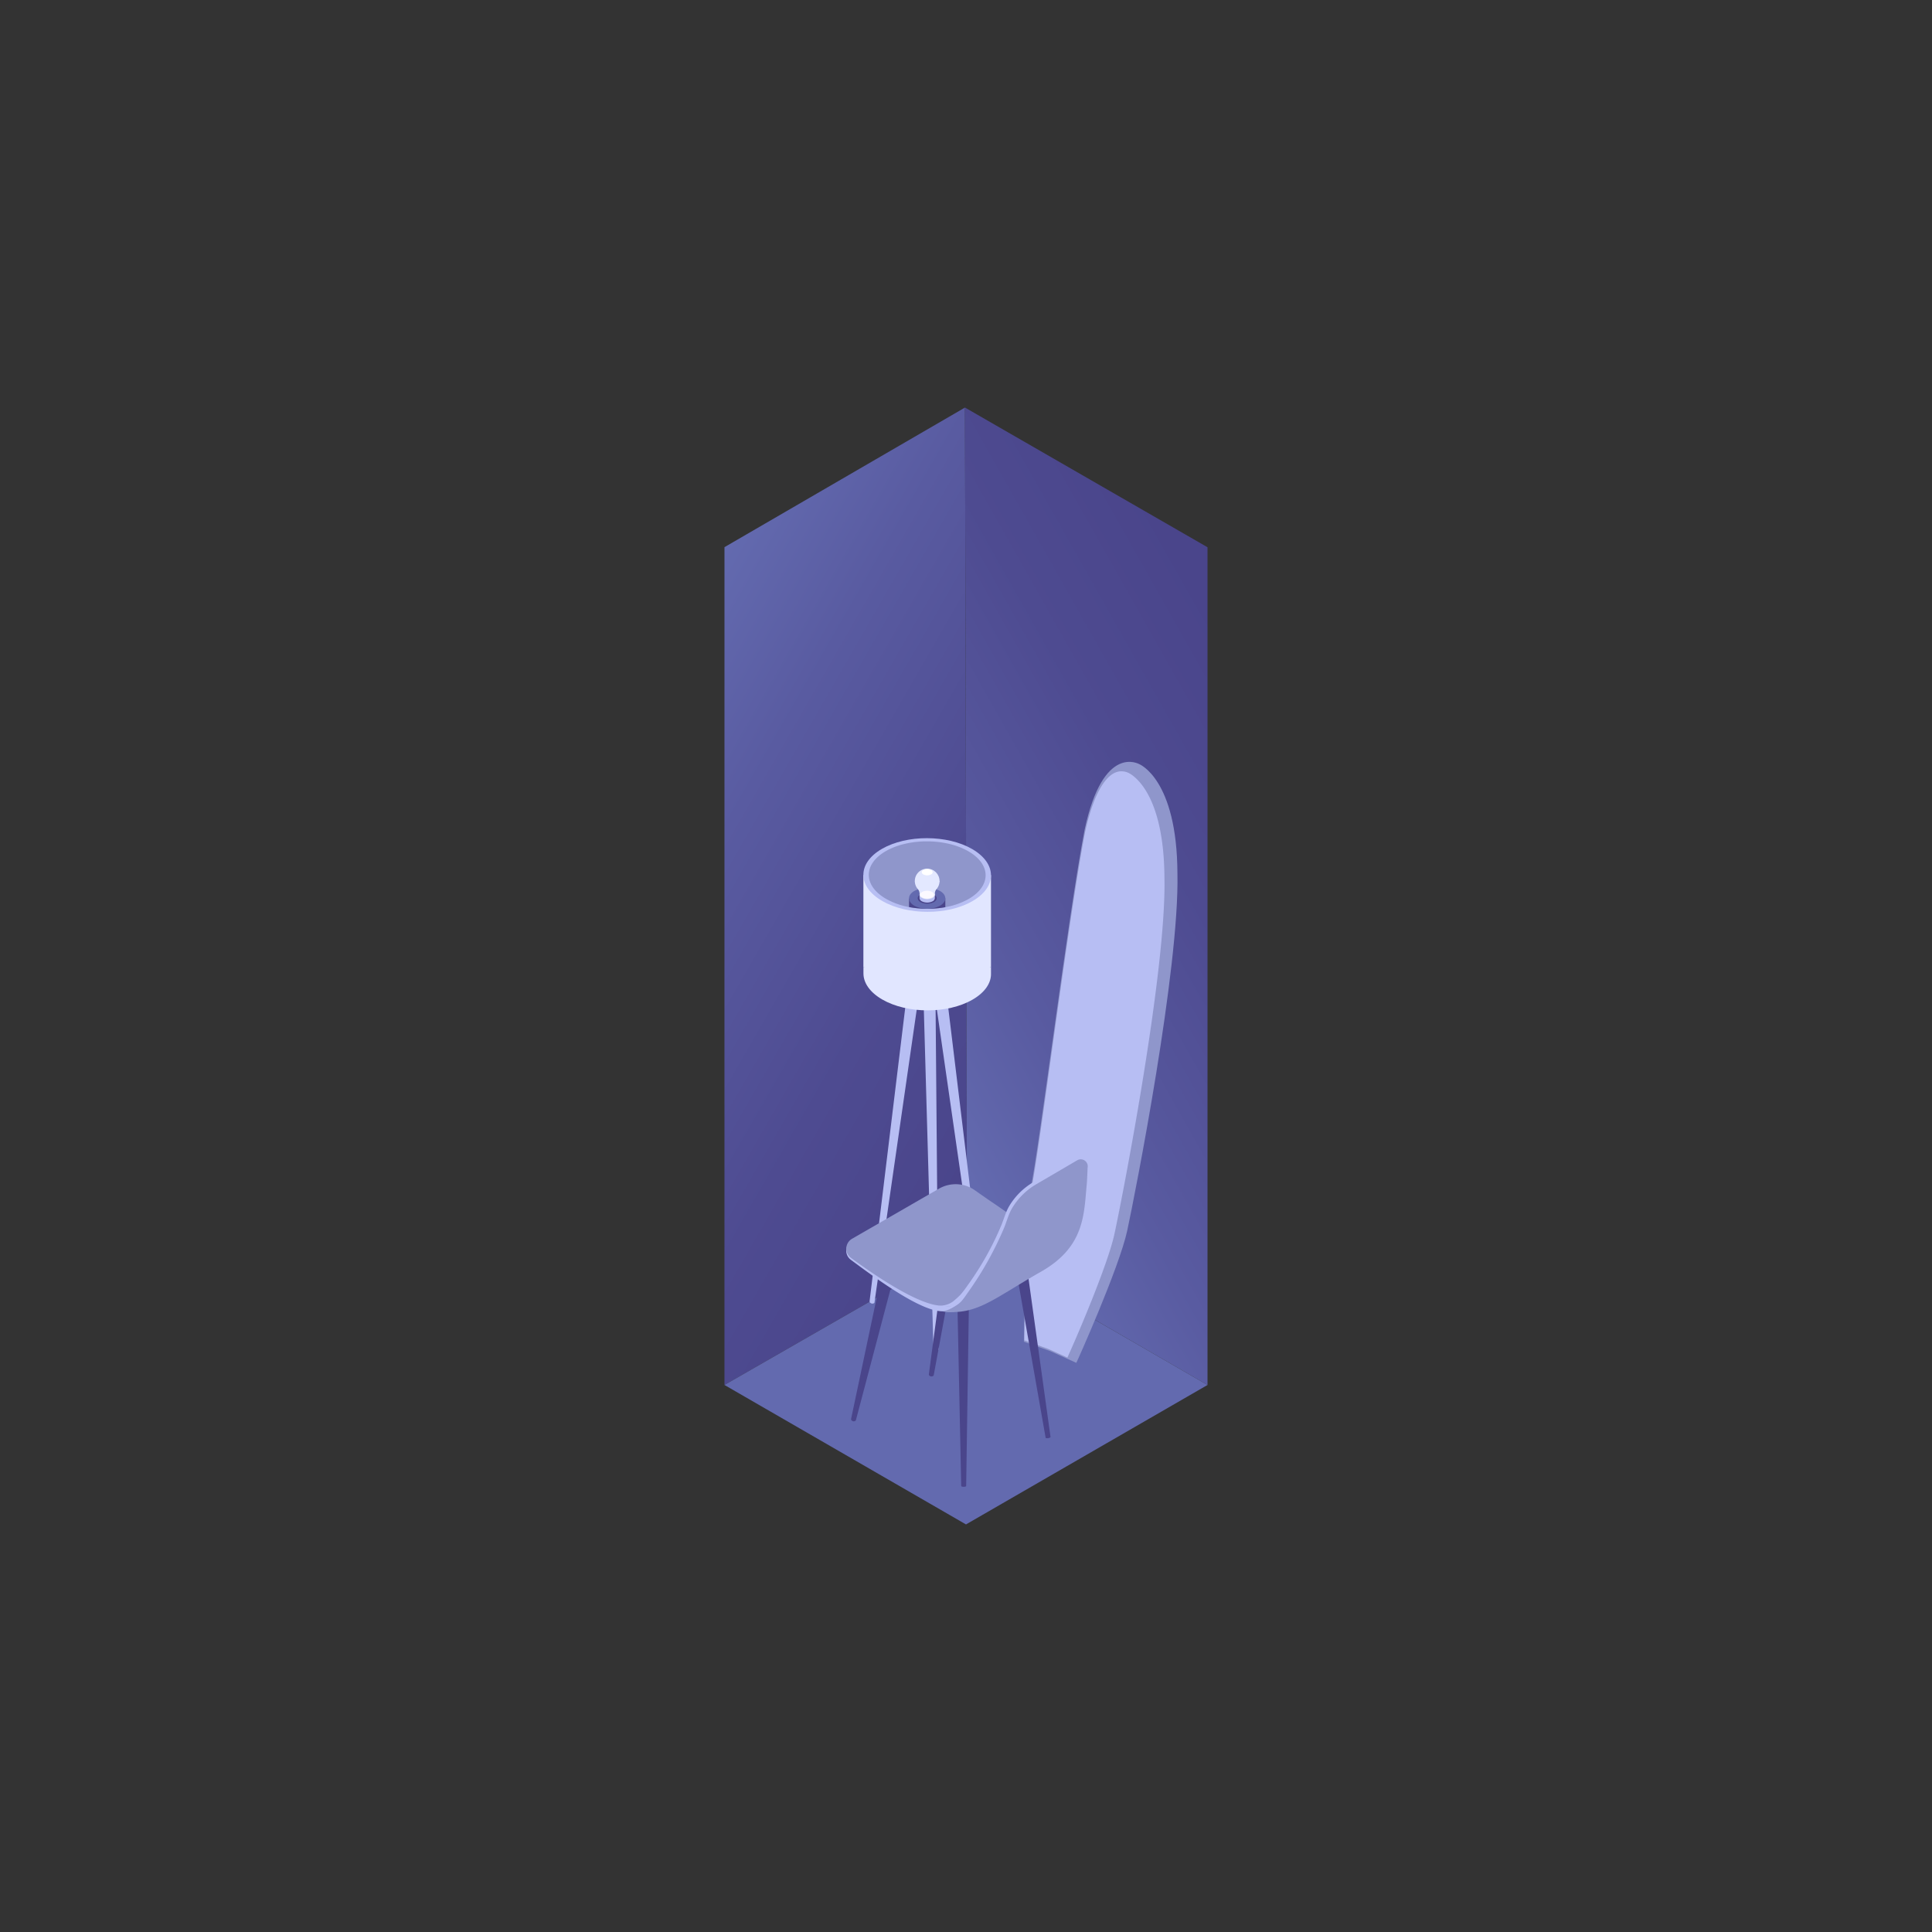 <svg xmlns="http://www.w3.org/2000/svg" xmlns:xlink="http://www.w3.org/1999/xlink" viewBox="0 0 992.13 992.13"><rect x="0" y="0" width="992.13" height="992.13" fill="#333333" stroke="none"/><defs><style>.f5bf0d4a-f01a-44c7-a2fc-3e948a745a10{fill:url(#af2e189a-05f0-4429-9ec4-dbc679bac99b);}.b0a4c53d-303c-49df-b515-58c1e8ce4c62{fill:url(#bc0d9acc-3340-47cd-89ce-12e9cf5dcb54);}.a824565a-9102-4c51-ac83-84228fa5cdba{fill:#636aaf;}.f3d4a544-3156-4b08-b0ee-16f30541bf32{fill:#8f96cb;}.bab26c1d-a000-412a-bc58-c16005faeeb8{fill:#b7bef3;}.e9f94afd-8701-493c-8ea1-e4281ed80b02{fill:#89705e;}.b03dbe59-9b48-4f67-a9d4-b646b7418aab{fill:#917764;}.b3e77757-552d-4e05-9570-78b8f52ead01{isolation:isolate;}.ea8101a8-caf5-42ad-85f3-46a6580339ac{fill:#c4a087;}.e83298fa-fdc5-4ddd-b71a-a8cbf56aa4d1{fill:#e1e6ff;}.e82dd5da-c1c6-4e1a-93a4-2106d86c262c{fill:#4a458b;}.bc282b8f-6248-46d6-a5a8-8f5aa9b80233{fill:#e3e5ef;}.f67127c3-a4c4-4477-abda-2fbab467b4b2{fill:#e3e8ff;}.bed819bd-7447-48f5-a86f-ceefcc18d119{fill:#fbf9ff;}.be47e9f5-7a6c-4089-a53a-ecea2c3940eb{fill:#fff;}</style><linearGradient id="af2e189a-05f0-4429-9ec4-dbc679bac99b" x1="8797.74" y1="11942.47" x2="8662.82" y2="11710.05" gradientTransform="translate(13900.89 6333.13) rotate(150)" gradientUnits="userSpaceOnUse"><stop offset="0" stop-color="#636aaf"/><stop offset="0.27" stop-color="#595ba1"/><stop offset="0.68" stop-color="#4e4b91"/><stop offset="1" stop-color="#4a458b"/></linearGradient><linearGradient id="bc0d9acc-3340-47cd-89ce-12e9cf5dcb54" x1="8490.07" y1="11756.33" x2="8742.06" y2="11758.79" gradientTransform="translate(13900.89 6333.13) rotate(150)" gradientUnits="userSpaceOnUse"><stop offset="0" stop-color="#4a458b"/><stop offset="0.32" stop-color="#4e4b91"/><stop offset="0.73" stop-color="#595ba1"/><stop offset="1" stop-color="#636aaf"/></linearGradient></defs><title>BWG BOX Icons</title><g id="a638fb09-91ef-4008-85e0-5b10d13760d2" data-name="Ebene 3"><polygon class="f5bf0d4a-f01a-44c7-a2fc-3e948a745a10" points="372.04 280.98 372.03 711.22 496.59 639.74 495.54 209.29 372.04 280.98"/><polygon class="b0a4c53d-303c-49df-b515-58c1e8ce4c62" points="620.09 281.03 495.54 209.29 496.59 639.74 620.09 711.22 620.09 281.03"/><polygon class="a824565a-9102-4c51-ac83-84228fa5cdba" points="496.59 639.74 620.09 711.22 496.06 782.83 372.03 711.22 496.59 639.74"/><path class="f3d4a544-3156-4b08-b0ee-16f30541bf32" d="M578.85,632c-4.11,19-26,67.78-26.14,67.85q-6.66-3-13.32-6-6.79-2.42-13.6-4.86c.19,0,.2-58.42,3.35-78.13C533.52,591.15,548.38,470.6,557,426c9.59-44.63,28-33.52,28.1-33.58-.13,0,19.35,7.44,19.54,56.15C605.72,497.21,583.06,612.53,578.85,632Z"/><path class="bab26c1d-a000-412a-bc58-c16005faeeb8" d="M548.14,697.14l-9.86-4.46c-4.22-1.5-8.23-2.94-12.23-4.38,0-1.31,0-3,.07-5,.19-15.2.72-55.54,3.17-71,2-9.1,6.1-38.33,10.82-72.16,5.78-41.35,12.33-88.21,17.06-112.6,4.12-19.19,10.63-30.64,17.85-31.42a8.66,8.66,0,0,1,4.56.81c2,1,18.23,9.94,18.39,54.2,1,47.07-21.05,161.17-25.71,182.7C568.89,649.3,553.5,685.36,548.14,697.14Z"/><path class="bab26c1d-a000-412a-bc58-c16005faeeb8" d="M504.86,665.11,484.24,495.17a2.46,2.46,0,0,1-1.52,2.54c-1.51.85-3.46.77-4.34-.18a1.48,1.48,0,0,1-.38-.63l24.36,168.9a.76.76,0,0,0,.15.26,1.51,1.51,0,0,0,1.74.07A1,1,0,0,0,504.86,665.11Z"/><path class="e9f94afd-8701-493c-8ea1-e4281ed80b02" d="M483.84,494.47c.89.95.39,2.4-1.12,3.24s-3.46.77-4.34-.18-.39-2.39,1.12-3.24S483,493.52,483.84,494.47Z"/><path class="bab26c1d-a000-412a-bc58-c16005faeeb8" d="M473,500.64c-.94.92-2.9.95-4.38.07a2.42,2.42,0,0,1-1.42-2.49L446.56,668.16a1,1,0,0,0,.57,1,1.55,1.55,0,0,0,1.76,0,.68.68,0,0,0,.17-.28L473.42,500A1.51,1.51,0,0,1,473,500.64Z"/><path class="b03dbe59-9b48-4f67-a9d4-b646b7418aab" d="M473,500.64c-.94.92-2.9.95-4.38.07s-1.91-2.34-1-3.25,2.9-.95,4.38-.07S473.93,499.73,473,500.64Z"/><g class="b3e77757-552d-4e05-9570-78b8f52ead01"><path class="ea8101a8-caf5-42ad-85f3-46a6580339ac" d="M475.75,498.28l2.4-.85-2.4.85c-1.19-.46-1.09-1.21.24-1.67a7.63,7.63,0,0,1,4.56,0c1.2.46,1.09,1.21-.24,1.67A7.71,7.71,0,0,1,475.75,498.28Z"/></g><path class="bab26c1d-a000-412a-bc58-c16005faeeb8" d="M480.28,497.37c0,.33-.35.66-1.06.91a7.71,7.71,0,0,1-4.56,0c-.55-.2-.82-.47-.84-.75l5.54,195.51q0,.16.33.3a3.17,3.17,0,0,0,1.83,0c.28-.11.43-.24.43-.37Z"/><path class="e83298fa-fdc5-4ddd-b71a-a8cbf56aa4d1" d="M508.9,500V496.6h-.56c-1.18-3.65-4.21-7.14-9.11-10-12.84-7.41-33.58-7.45-46.34-.09-4.92,2.85-7.93,6.37-9,10.06h-.49v3.3c0,4.84,3.25,9.69,9.67,13.4,12.83,7.41,33.58,7.45,46.33.08C505.78,509.68,509,504.82,508.9,500Z"/><rect class="e83298fa-fdc5-4ddd-b71a-a8cbf56aa4d1" x="443.37" y="449.37" width="65.53" height="47.25"/><path class="bab26c1d-a000-412a-bc58-c16005faeeb8" d="M499.23,436c-12.84-7.41-33.58-7.44-46.34-.08s-12.69,19.34.15,26.75,33.58,7.45,46.33.09S512.07,443.45,499.23,436Z"/><path class="f3d4a544-3156-4b08-b0ee-16f30541bf32" d="M497.41,461.65a37.7,37.7,0,0,1-12,4.21,51.17,51.17,0,0,1-18.63-.06A38.37,38.37,0,0,1,455,461.58c-11.75-6.79-11.81-17.75-.13-24.49s30.67-6.71,42.42.07S509.09,454.91,497.41,461.65Z"/><path class="e82dd5da-c1c6-4e1a-93a4-2106d86c262c" d="M485.45,461.31v4.55a51.17,51.17,0,0,1-18.63-.06v-4.36Z"/><path class="a824565a-9102-4c51-ac83-84228fa5cdba" d="M482.7,457.52a14.52,14.52,0,0,0-13.17,0c-3.63,2.09-3.61,5.49,0,7.6a14.52,14.52,0,0,0,13.17,0C486.36,463,486.35,459.63,482.7,457.52Z"/><path class="e82dd5da-c1c6-4e1a-93a4-2106d86c262c" d="M479.57,459.26a7.64,7.64,0,0,0-6.89,0c-1.9,1.1-1.89,2.88,0,4a7.61,7.61,0,0,0,6.89,0C481.49,462.15,481.48,460.37,479.57,459.26Z"/><path class="bab26c1d-a000-412a-bc58-c16005faeeb8" d="M480.07,459.51h-1.4a6.24,6.24,0,0,0-5.23.07H472.2v1.65a2,2,0,0,0,1.16,1.6,6.15,6.15,0,0,0,5.56,0,2,2,0,0,0,1.14-1.54Z"/><path class="bc282b8f-6248-46d6-a5a8-8f5aa9b80233" d="M478.92,461.07a6.15,6.15,0,0,1-5.56,0c-1.54-.89-1.54-2.33,0-3.21a6.15,6.15,0,0,1,5.56,0C480.45,458.75,480.45,460.19,478.92,461.07Z"/><path class="f67127c3-a4c4-4477-abda-2fbab467b4b2" d="M478.86,460.94a6,6,0,0,1-5.43,0c-1.51-.87-1.51-2.27,0-3.13a6,6,0,0,1,5.43,0C480.34,458.68,480.35,460.08,478.86,460.94Z"/><path class="f67127c3-a4c4-4477-abda-2fbab467b4b2" d="M480,459.52a6,6,0,0,1,.58-2.56l1.94-4.54H469.78l1.94,4.54a6,6,0,0,1,.57,2.56Z"/><circle class="f67127c3-a4c4-4477-abda-2fbab467b4b2" cx="476.13" cy="452.42" r="6.35"/><path class="bed819bd-7447-48f5-a86f-ceefcc18d119" d="M478.6,458a5.47,5.47,0,0,0-5,0c-1.36.78-1.36,2.06,0,2.85a5.43,5.43,0,0,0,4.95,0C480,460.07,480,458.79,478.6,458Z"/><path class="be47e9f5-7a6c-4089-a53a-ecea2c3940eb" d="M478.09,446.77a4.32,4.32,0,0,0-3.93,0c-1.08.62-1.07,1.64,0,2.27a4.3,4.3,0,0,0,3.92,0A1.19,1.19,0,0,0,478.09,446.77Z"/><path class="e82dd5da-c1c6-4e1a-93a4-2106d86c262c" d="M477,705.7l10-75.34a2.34,2.34,0,0,0,1.25,2.23,3.86,3.86,0,0,0,4.43-.17,1.94,1.94,0,0,0,.6-1.06L479.51,706.1a.78.78,0,0,1-.24.42,1.56,1.56,0,0,1-1.78.07A.93.93,0,0,1,477,705.7Z"/><path class="bab26c1d-a000-412a-bc58-c16005faeeb8" d="M488.2,632.59a3.86,3.86,0,0,0,4.43-.17c1-1,.76-2.49-.64-3.37a3.84,3.84,0,0,0-4.43.17C486.52,630.2,486.8,631.7,488.2,632.59Z"/><path class="e82dd5da-c1c6-4e1a-93a4-2106d86c262c" d="M437.06,728.63l15.71-74.34a2.33,2.33,0,0,0,1.08,2.31,3.83,3.83,0,0,0,4.42.17,1.9,1.9,0,0,0,.68-1l-19.41,73.47a.76.76,0,0,1-.27.4,1.54,1.54,0,0,1-1.78-.07A1,1,0,0,1,437.06,728.63Z"/><path class="bab26c1d-a000-412a-bc58-c16005faeeb8" d="M453.85,656.6a3.83,3.83,0,0,0,4.42.17c1.12-.89,1-2.42-.38-3.41a3.85,3.85,0,0,0-4.42-.17C452.35,654.09,452.52,655.61,453.85,656.6Z"/><path class="e82dd5da-c1c6-4e1a-93a4-2106d86c262c" d="M519.33,634a7.82,7.82,0,0,0,4.44-.52c.74-.34,1.09-.71,1.05-1l14.65,105.41c0,.13-.13.28-.42.42a3.2,3.2,0,0,1-1.78.21c-.2,0-.31-.14-.32-.23L518.53,633.46C518.57,633.69,518.84,633.9,519.33,634Z"/><path class="bab26c1d-a000-412a-bc58-c16005faeeb8" d="M519.33,634a7.82,7.82,0,0,0,4.44-.52c1.3-.59,1.41-1.31.25-1.61a7.83,7.83,0,0,0-4.44.53C518.28,633,518.17,633.72,519.33,634Z"/><path class="e82dd5da-c1c6-4e1a-93a4-2106d86c262c" d="M492.09,657.36a7.91,7.91,0,0,0,4.47.16c.77-.22,1.18-.54,1.19-.86l-1.6,106.42c0,.12-.17.25-.48.34a3.26,3.26,0,0,1-1.79-.06c-.19-.08-.28-.18-.28-.28l-2.21-106.4C491.39,656.92,491.62,657.16,492.09,657.36Z"/><path class="bab26c1d-a000-412a-bc58-c16005faeeb8" d="M492.09,657.36a7.91,7.91,0,0,0,4.47.16c1.37-.39,1.58-1.08.49-1.55a7.91,7.91,0,0,0-4.47-.16C491.21,656.19,491,656.89,492.09,657.36Z"/><path class="bab26c1d-a000-412a-bc58-c16005faeeb8" d="M436.92,646.94c11,8.13,33.07,24.69,45.19,26.31.26,0,.64.08,1.11.1,3,.13,13.94,2.79,19.11-9.92,3-7.41,22.67-.89,24.3-7.53a35.27,35.27,0,0,1,4-9.77c3-5-7.65-10.38-2.52-13.37l-16.48-11.44c-3.74-2.5-7.21-4.94-10.13-7.06a17.18,17.18,0,0,0-18.69-1l-45.33,23.91A5.86,5.86,0,0,0,436.92,646.94Z"/><path class="f3d4a544-3156-4b08-b0ee-16f30541bf32" d="M436.92,645.89c11,8.12,32.43,22.84,44.55,24.45a10.57,10.57,0,0,0,1.11.11c3,.13,13.94,2.79,19.12-9.92,3-7.41,22.67-.89,24.3-7.53a35.21,35.21,0,0,1,4-9.78c3-5-7.66-10.37-2.52-13.36L511,618.41c-3.73-2.49-7.2-4.93-10.12-7a17.19,17.19,0,0,0-18.69-1l-44.7,25.76A5.86,5.86,0,0,0,436.92,645.89Z"/><path class="bab26c1d-a000-412a-bc58-c16005faeeb8" d="M482.59,670.45c18.25,2.46,26.05-5.91,51.46-20.38,22.39-12.74,21.08-27.71,22.53-42.81.21-2.18.45-8.71.45-8.71a3.59,3.59,0,0,0-5.31-3.82l-16.37,9.59L530.76,607a35.12,35.12,0,0,0-12.4,12.18c-1.82,3-2.72,6.46-4.05,9.78a154.57,154.57,0,0,1-16.85,30.31c-3.79,5.47-4.65,6.11-6.92,8.11A11.06,11.06,0,0,1,482.59,670.45Z"/><path class="f3d4a544-3156-4b08-b0ee-16f30541bf32" d="M483.23,673.35c18.25,2.46,26-5.91,51.46-20.37,22.39-12.75,21.92-29.52,23.37-44.63.21-2.17.45-8.71.45-8.71a3.59,3.59,0,0,0-5.31-3.82l-16.37,9.59-4.59,2.67a35.18,35.18,0,0,0-12.41,12.19c-1.81,3-2.71,6.45-4,9.78a172.46,172.46,0,0,1-17.69,32.11c-3.8,5.47-4.41,6.44-6.93,8.12C487.39,672.79,485,673.42,483.23,673.35Z"/></g></svg>